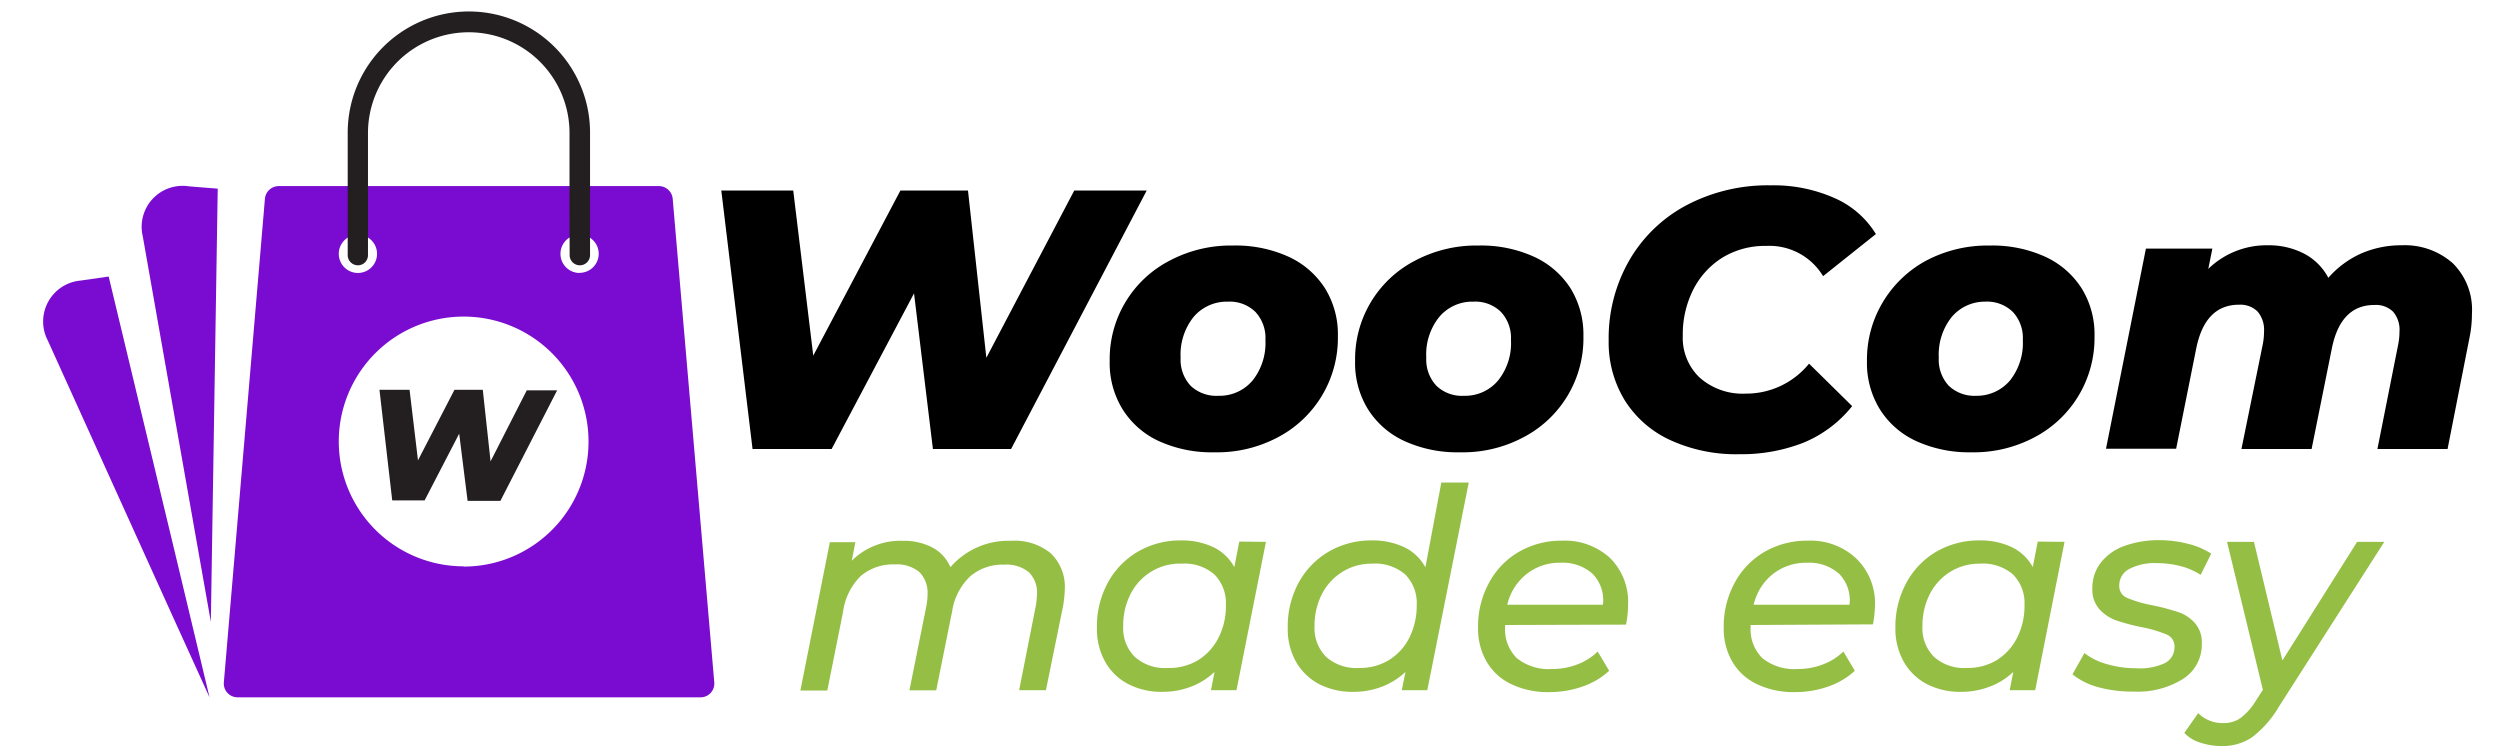 <svg id="Layer_1" data-name="Layer 1" xmlns="http://www.w3.org/2000/svg" viewBox="0 0 196 59.29"><defs><style>.cls-1{fill:#95be45;}.cls-2{fill:#7a0bd1;fill-rule:evenodd;}.cls-3{fill:#231f20;}</style></defs><title>woocom-made-easy-logo</title><path d="M89.9,14.94,79.27,35.2H73.14L71.66,23,65.2,35.2H59L56.55,14.94h5.64l1.57,12.94,6.83-12.94h5.3l1.44,13.11,6.89-13.11Z"/><path d="M90.85,34.58A6.61,6.61,0,0,1,88,32.07a6.89,6.89,0,0,1-1-3.76,8.69,8.69,0,0,1,4.69-7.87,10.24,10.24,0,0,1,5-1.19,10,10,0,0,1,4.34.88,6.7,6.7,0,0,1,2.86,2.49,6.84,6.84,0,0,1,1,3.75,8.79,8.79,0,0,1-4.68,7.9,10.14,10.14,0,0,1-5,1.19A10,10,0,0,1,90.85,34.58Zm7.36-4.76a4.72,4.72,0,0,0,1-3.16,3,3,0,0,0-.78-2.2,2.88,2.88,0,0,0-2.17-.81,3.41,3.41,0,0,0-2.7,1.22,4.74,4.74,0,0,0-1,3.18,3,3,0,0,0,.78,2.19,2.93,2.93,0,0,0,2.18.79A3.38,3.38,0,0,0,98.21,29.82Z"/><path d="M110.11,34.58a6.64,6.64,0,0,1-2.87-2.51,6.89,6.89,0,0,1-1-3.76,8.69,8.69,0,0,1,4.69-7.87,10.24,10.24,0,0,1,5-1.19,10,10,0,0,1,4.34.88,6.73,6.73,0,0,1,2.87,2.49,6.92,6.92,0,0,1,1,3.75,8.74,8.74,0,0,1-4.68,7.9,10.11,10.11,0,0,1-5,1.19A10,10,0,0,1,110.11,34.58Zm7.35-4.76a4.67,4.67,0,0,0,1-3.16,3,3,0,0,0-.78-2.2,2.87,2.87,0,0,0-2.17-.81,3.38,3.38,0,0,0-2.69,1.22,4.69,4.69,0,0,0-1,3.18,3,3,0,0,0,.79,2.19,2.89,2.89,0,0,0,2.17.79A3.37,3.37,0,0,0,117.46,29.82Z"/><path d="M130.92,34.49a8.27,8.27,0,0,1-3.56-3.14,8.7,8.7,0,0,1-1.24-4.66,12.24,12.24,0,0,1,1.6-6.25,11.29,11.29,0,0,1,4.5-4.35,13.7,13.7,0,0,1,6.61-1.56,11.75,11.75,0,0,1,5,1,7.15,7.15,0,0,1,3.24,2.82l-4.14,3.3a4.91,4.91,0,0,0-4.46-2.37,6.38,6.38,0,0,0-3.42.91,6.3,6.3,0,0,0-2.3,2.52,7.76,7.76,0,0,0-.82,3.6,4.3,4.3,0,0,0,1.33,3.3,5.09,5.09,0,0,0,3.62,1.25,6.34,6.34,0,0,0,4.95-2.35l3.38,3.33a9.52,9.52,0,0,1-3.85,2.88,13.35,13.35,0,0,1-5,.89A12.36,12.36,0,0,1,130.92,34.49Z"/><path d="M150.23,34.58a6.61,6.61,0,0,1-2.86-2.51,6.9,6.9,0,0,1-1-3.76,8.75,8.75,0,0,1,1.25-4.63A8.87,8.87,0,0,1,151,20.44a10.29,10.29,0,0,1,5-1.19,10,10,0,0,1,4.35.88,6.7,6.7,0,0,1,2.86,2.49,6.84,6.84,0,0,1,1,3.75,8.79,8.79,0,0,1-4.68,7.9,10.15,10.15,0,0,1-5,1.19A10,10,0,0,1,150.23,34.58Zm7.36-4.76a4.72,4.72,0,0,0,1-3.16,3,3,0,0,0-.78-2.2,2.89,2.89,0,0,0-2.18-.81A3.39,3.39,0,0,0,153,24.87a4.74,4.74,0,0,0-1,3.18,3,3,0,0,0,.78,2.19,2.91,2.91,0,0,0,2.17.79A3.4,3.4,0,0,0,157.59,29.82Z"/><path d="M192.3,20.64a5.11,5.11,0,0,1,1.5,3.94,9.33,9.33,0,0,1-.2,1.94l-1.71,8.68h-5.5L188,27.1a5.24,5.24,0,0,0,.12-1.11,2.16,2.16,0,0,0-.51-1.56,1.93,1.93,0,0,0-1.46-.52q-2.64,0-3.33,3.39l-1.59,7.9h-5.5l1.65-8.1A5.2,5.2,0,0,0,177.5,26a2.22,2.22,0,0,0-.5-1.57,1.92,1.92,0,0,0-1.46-.54q-2.67,0-3.36,3.45l-1.57,7.84h-5.5l3.13-15.69h5.21l-.32,1.59a6.56,6.56,0,0,1,4.69-1.85,6,6,0,0,1,2.81.65,4.49,4.49,0,0,1,1.91,1.9,7.51,7.51,0,0,1,2.56-1.9,7.86,7.86,0,0,1,3.2-.65A5.66,5.66,0,0,1,192.3,20.64Z"/><path class="cls-1" d="M82.37,43.37a3.63,3.63,0,0,1,1.11,2.84,8.6,8.6,0,0,1-.15,1.38L82,54.11h-2.1l1.29-6.52a6.26,6.26,0,0,0,.11-1,2.23,2.23,0,0,0-.64-1.73,2.75,2.75,0,0,0-1.93-.59,3.87,3.87,0,0,0-2.66.91,4.77,4.77,0,0,0-1.42,2.73l-1.25,6.21h-2.1l1.31-6.52a4.94,4.94,0,0,0,.11-1,2.3,2.3,0,0,0-.64-1.75,2.77,2.77,0,0,0-1.94-.6,3.9,3.9,0,0,0-2.67.92A4.9,4.9,0,0,0,66.09,48l-1.23,6.14H62.75l2.31-11.63h2l-.28,1.45a5.4,5.4,0,0,1,4-1.56,4.8,4.8,0,0,1,2.33.53,3.09,3.09,0,0,1,1.4,1.54,6,6,0,0,1,4.74-2.07A4.46,4.46,0,0,1,82.37,43.37Z"/><path class="cls-1" d="M99.25,42.48,96.94,54.11h-2l.28-1.43a5.62,5.62,0,0,1-1.83,1.15,6.19,6.19,0,0,1-2.27.41,5.68,5.68,0,0,1-2.65-.6,4.39,4.39,0,0,1-1.82-1.75A5.23,5.23,0,0,1,86,49.22a7.17,7.17,0,0,1,.85-3.53,6.29,6.29,0,0,1,2.36-2.44,6.59,6.59,0,0,1,3.37-.88,5.71,5.71,0,0,1,2.55.53,3.69,3.69,0,0,1,1.64,1.56l.39-2Zm-5.34,9.29A4.39,4.39,0,0,0,95.53,50a5.44,5.44,0,0,0,.58-2.55,3.18,3.18,0,0,0-.9-2.41,3.57,3.57,0,0,0-2.56-.85,4.32,4.32,0,0,0-4,2.36,5.33,5.33,0,0,0-.59,2.55,3.15,3.15,0,0,0,.91,2.4,3.52,3.52,0,0,0,2.55.87A4.46,4.46,0,0,0,93.91,51.77Z"/><path class="cls-1" d="M115.15,37.83,111.9,54.11h-2l.29-1.43a5.62,5.62,0,0,1-1.83,1.15,6.23,6.23,0,0,1-2.27.41,5.73,5.73,0,0,1-2.66-.6,4.51,4.51,0,0,1-1.82-1.75,5.23,5.23,0,0,1-.65-2.67,7.17,7.17,0,0,1,.85-3.53,6.29,6.29,0,0,1,2.36-2.44,6.58,6.58,0,0,1,3.36-.88,5.71,5.71,0,0,1,2.58.54,3.67,3.67,0,0,1,1.64,1.57L113,37.83Zm-6.29,13.94A4.34,4.34,0,0,0,110.49,50a5.57,5.57,0,0,0,.58-2.55,3.18,3.18,0,0,0-.9-2.41,3.59,3.59,0,0,0-2.57-.85,4.33,4.33,0,0,0-2.32.62,4.48,4.48,0,0,0-1.63,1.74,5.45,5.45,0,0,0-.59,2.55,3.19,3.19,0,0,0,.91,2.4,3.56,3.56,0,0,0,2.56.87A4.4,4.4,0,0,0,108.86,51.77Z"/><path class="cls-1" d="M118,49v.13a3.18,3.18,0,0,0,.92,2.47,4,4,0,0,0,2.77.85,5.45,5.45,0,0,0,2-.37,4.59,4.59,0,0,0,1.57-1l.9,1.51a5.89,5.89,0,0,1-2.08,1.23,7.7,7.7,0,0,1-2.59.44,6.63,6.63,0,0,1-3-.62,4.43,4.43,0,0,1-1.93-1.75,5.16,5.16,0,0,1-.68-2.68,7.11,7.11,0,0,1,.85-3.5,6.17,6.17,0,0,1,2.34-2.44,6.62,6.62,0,0,1,3.37-.88,5.24,5.24,0,0,1,3.78,1.35,4.83,4.83,0,0,1,1.42,3.68,8.24,8.24,0,0,1-.16,1.55ZM119.69,45a4.31,4.31,0,0,0-1.52,2.41h7.5a2.94,2.94,0,0,0-.82-2.43,3.5,3.5,0,0,0-2.49-.86A4.15,4.15,0,0,0,119.69,45Z"/><path class="cls-1" d="M137.25,49v.13a3.18,3.18,0,0,0,.92,2.47,4,4,0,0,0,2.77.85,5.36,5.36,0,0,0,2-.37,4.54,4.54,0,0,0,1.58-1l.9,1.51a5.89,5.89,0,0,1-2.08,1.23,7.7,7.7,0,0,1-2.59.44,6.63,6.63,0,0,1-3-.62,4.43,4.43,0,0,1-1.93-1.75,5.16,5.16,0,0,1-.68-2.68,7.11,7.11,0,0,1,.85-3.5,6.17,6.17,0,0,1,2.34-2.44,6.62,6.62,0,0,1,3.37-.88,5.24,5.24,0,0,1,3.78,1.35A4.87,4.87,0,0,1,147,47.4a9.17,9.17,0,0,1-.16,1.55ZM139,45a4.29,4.29,0,0,0-1.51,2.41H145a2.94,2.94,0,0,0-.82-2.43,3.5,3.5,0,0,0-2.49-.86A4.19,4.19,0,0,0,139,45Z"/><path class="cls-1" d="M161.86,42.48l-2.3,11.63h-2l.28-1.43A5.41,5.41,0,0,1,156,53.83a6.19,6.19,0,0,1-2.27.41,5.68,5.68,0,0,1-2.65-.6,4.45,4.45,0,0,1-1.82-1.75,5.23,5.23,0,0,1-.66-2.67,7.18,7.18,0,0,1,.86-3.53,6.27,6.27,0,0,1,2.35-2.44,6.62,6.62,0,0,1,3.37-.88,5.68,5.68,0,0,1,2.55.53,3.69,3.69,0,0,1,1.64,1.56l.39-2Zm-5.34,9.29A4.39,4.39,0,0,0,158.14,50a5.44,5.44,0,0,0,.58-2.55,3.18,3.18,0,0,0-.9-2.41,3.57,3.57,0,0,0-2.56-.85,4.37,4.37,0,0,0-2.33.62,4.46,4.46,0,0,0-1.62,1.74,5.45,5.45,0,0,0-.59,2.55,3.15,3.15,0,0,0,.91,2.4,3.54,3.54,0,0,0,2.55.87A4.44,4.44,0,0,0,156.52,51.77Z"/><path class="cls-1" d="M164.48,53.87a5.57,5.57,0,0,1-2-1l.94-1.67a5,5,0,0,0,1.77.87,8.09,8.09,0,0,0,2.27.32A4.62,4.62,0,0,0,169.7,52a1.39,1.39,0,0,0,.78-1.26,1,1,0,0,0-.63-1,10,10,0,0,0-1.94-.57,16.55,16.55,0,0,1-2-.53,3.3,3.3,0,0,1-1.32-.88,2.32,2.32,0,0,1-.55-1.63,3.24,3.24,0,0,1,.65-2,4.07,4.07,0,0,1,1.84-1.32,7.84,7.84,0,0,1,2.77-.46,8.92,8.92,0,0,1,2.26.29,5.77,5.77,0,0,1,1.8.77l-.83,1.66a5.4,5.4,0,0,0-1.58-.69,7.6,7.6,0,0,0-1.84-.23,4.28,4.28,0,0,0-2.2.47,1.44,1.44,0,0,0-.76,1.26,1,1,0,0,0,.63,1,9.64,9.64,0,0,0,2,.58,17.87,17.87,0,0,1,2,.53,3,3,0,0,1,1.3.86,2.26,2.26,0,0,1,.54,1.6,3.18,3.18,0,0,1-1.46,2.77,6.69,6.69,0,0,1-3.87,1A10.32,10.32,0,0,1,164.48,53.87Z"/><path class="cls-1" d="M186.93,42.48l-8.25,12.9a8.32,8.32,0,0,1-2.13,2.43,4.12,4.12,0,0,1-2.39.68,5.2,5.2,0,0,1-1.66-.27,2.83,2.83,0,0,1-1.25-.76l1.09-1.55a2.71,2.71,0,0,0,2,.78,2.27,2.27,0,0,0,1.31-.39A4.76,4.76,0,0,0,176.82,55l.59-.92L174.6,42.48h2.11l2.23,9.3,5.86-9.3Z"/><path class="cls-2" d="M16.71,37.45l.36-22.66-2.25-.18a3.21,3.21,0,0,0-3.63,3.9l4,22.67,1.34,7.57Z"/><path class="cls-2" d="M13.8,43.68l-5.28-22L6.29,22a3.22,3.22,0,0,0-2.55,4.68l9.51,21,3.18,7Z"/><path class="cls-2" d="M52.74,15.59a1.09,1.09,0,0,0-1.08-1H21.85a1.09,1.09,0,0,0-1.08,1L17.55,53.5a1.08,1.08,0,0,0,1.07,1.17H54.88A1.08,1.08,0,0,0,56,53.5ZM28.06,18.4a1.5,1.5,0,1,1-1.5,1.5A1.5,1.5,0,0,1,28.06,18.4Zm8.29,26a9.79,9.79,0,1,1,9.79-9.79A9.79,9.79,0,0,1,36.35,44.42Zm9.1-23a1.5,1.5,0,1,1,1.49-1.49A1.5,1.5,0,0,1,45.45,21.39Z"/><path class="cls-3" d="M43.68,30.6l-4.45,8.67H36.66L36,34l-2.71,5.23H30.75l-1-8.67h2.36l.66,5.53,2.86-5.53h2.22l.61,5.61L41.3,30.6Z"/><path class="cls-3" d="M44.65,17.32V10.43a7.9,7.9,0,0,0-15.8,0V20a.79.79,0,0,1-.79.8.8.8,0,0,1-.8-.8v-9.6a9.5,9.5,0,0,1,19,0V20a.8.8,0,0,1-1.6,0Z"/></svg>